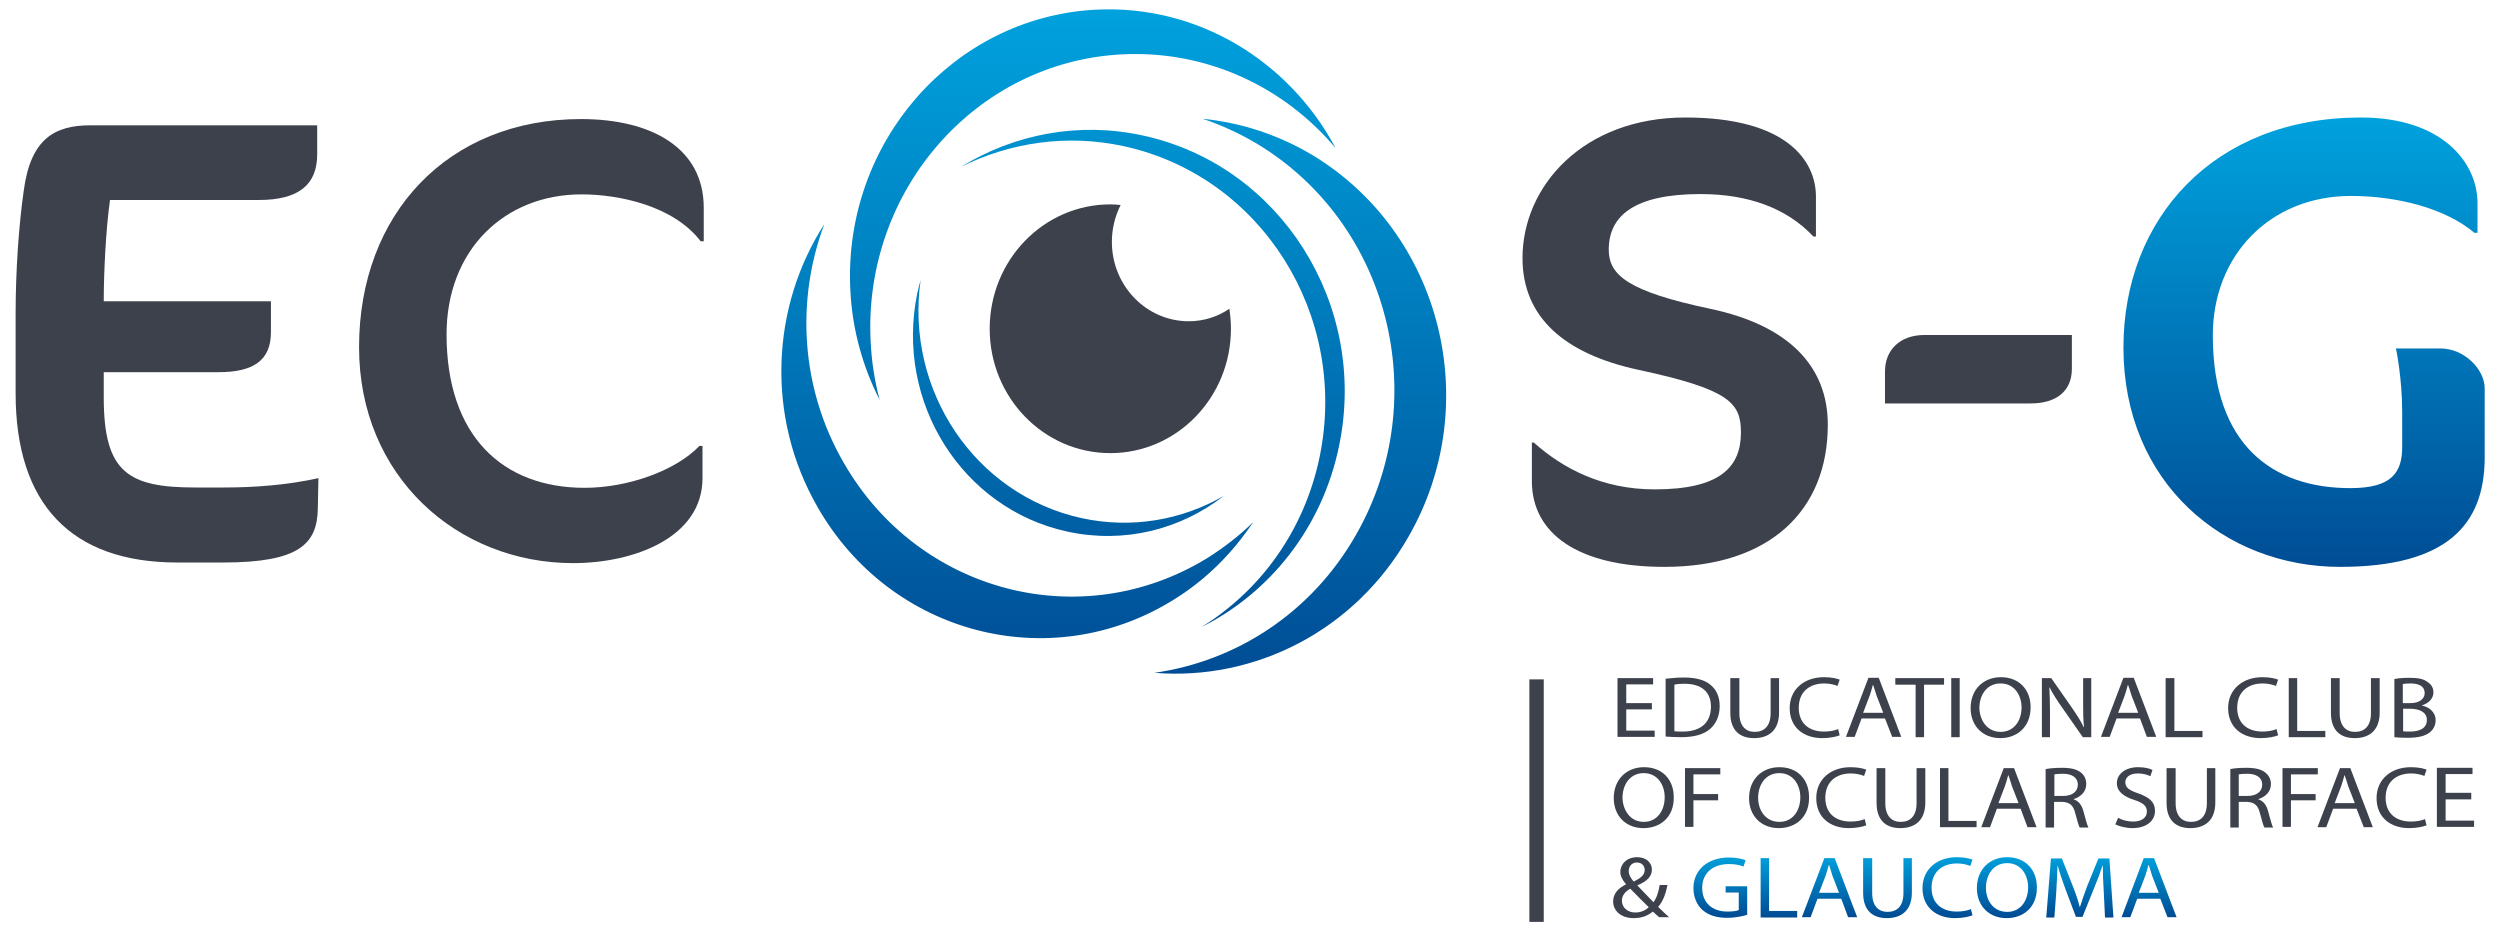 <?xml version="1.0" encoding="utf-8"?>
<!-- Generator: Adobe Illustrator 25.0.0, SVG Export Plug-In . SVG Version: 6.00 Build 0)  -->
<svg version="1.1" id="Calque_1" xmlns="http://www.w3.org/2000/svg" xmlns:xlink="http://www.w3.org/1999/xlink" x="0px" y="0px"
	 viewBox="0 0 800 300" style="enable-background:new 0 0 800 300;" xml:space="preserve">
<style type="text/css">
	.st0{fill:#3C414C;}
	.st1{fill:url(#SVGID_1_);}
	.st2{fill:url(#SVGID_2_);}
	.st3{fill:url(#SVGID_3_);}
	.st4{fill:url(#SVGID_4_);}
	.st5{fill:url(#SVGID_5_);}
	.st6{fill:url(#SVGID_6_);}
	.st7{fill:url(#SVGID_7_);}
	.st8{fill:url(#SVGID_8_);}
	.st9{fill:url(#SVGID_9_);}
	.st10{fill:url(#SVGID_10_);}
	.st11{fill:url(#SVGID_11_);}
	.st12{fill:url(#SVGID_12_);}
	.st13{fill:url(#SVGID_13_);}
	.st14{fill:url(#SVGID_14_);}
</style>
<path class="st0" d="M101.7,162.8c-0.2,11.2-5.9,17.2-30.2,17.2H56.7C22.8,180,5,161.3,5,125.9v-25.8c0-13.2,1-28,2.6-39.1
	c2.2-16.6,9.9-20.9,21.3-20.9h72.6v9.3c0,9.7-5.9,14.6-18.7,14.6H35.2c-1.4,10.1-2,23.7-2,32.4h53.5v9.9c0,9.1-5.7,12.8-16.8,12.8
	H33.2v8.1c0,24.1,7.9,28.8,29.4,28.8h8.9c10.1,0,20.5-0.8,30.4-3L101.7,162.8z"/>
<path class="st0" d="M224.2,77.2c-8.7-11.4-26.2-15-38.1-15c-24.7,0-43.2,17.8-43.2,44.8c0,32.6,18,49.1,44.2,49.1
	c13.8,0,29.2-5.5,36.7-13.4h1V153c0,19.1-22.1,27.2-41.4,27.2c-36.9,0-68.5-27.6-68.5-69.1c0-42.8,28.6-73,71-73
	c22.7,0,39.3,9.3,39.3,28.4v10.7H224.2z"/>
<path class="st0" d="M532.6,181.4c-28,0-42.4-10.9-42.4-27.4v-12.4h0.6c9.3,8.3,21.9,15,38.7,15c20.9,0,27.6-7.1,27.6-18.2
	c0-9.5-3.6-13.8-33-20.1c-23.5-5.1-36.9-16.8-36.9-35.7c0-23.1,19.5-45,52.1-45c32.4,0,41.8,13.8,41.8,25.3v12.8h-0.8
	c-8.5-9.1-20.9-13.6-36.1-13.6c-21.5,0-29.4,7.1-29.4,17.8c0,8.3,6.5,13.4,32.4,18.9c25.3,5.3,37.7,18.5,37.7,37.1
	C584.9,163.4,566.3,181.4,532.6,181.4z"/>
<path class="st0" d="M663,118c0,7.1-4.9,11.1-13.2,11.1h-46.6v-10.3c0-6.7,4.7-11.6,12.6-11.6H663V118z"/>
<linearGradient id="SVGID_1_" gradientUnits="userSpaceOnUse" x1="737.213" y1="38.467" x2="737.213" y2="181.053">
	<stop  offset="0" style="stop-color:#00A1DD"/>
	<stop  offset="1" style="stop-color:#004D95"/>
</linearGradient>
<path class="st1" d="M748.8,181.4c-36.9,0-69.3-26.8-69.3-70.2c0-41,28.6-73.6,76-73.6c26,0,37.3,14.4,37.3,27.4v9.5h-1
	c-9.3-7.9-24.9-11.8-39.5-11.8c-25.8,0-44.2,18.9-44.2,44.6c0,35.1,19.1,48.9,44,48.9c13.4,0,16.6-5.1,16.6-13.2v-11.2
	c0-10.9-2-20.3-2-20.3h14.2c7.7,0,14.2,6.7,14.2,12.8v22.3C795,167.6,783.4,181.4,748.8,181.4z"/>
<linearGradient id="SVGID_2_" gradientUnits="userSpaceOnUse" x1="368.916" y1="4.74" x2="368.916" y2="215.529">
	<stop  offset="0" style="stop-color:#00A1DD"/>
	<stop  offset="1" style="stop-color:#004D95"/>
</linearGradient>
<path class="st2" d="M365.9,43.4c-20.8-4.6-41.5-0.4-58.4,10c15.7-7.8,33.9-10.6,52.2-6.6c43.9,9.6,71.9,54,62.6,99.3
	c-4.9,23.8-19.1,43-37.9,54.6c21.8-10.9,38.7-31.7,44.1-58C437.9,97.5,409.8,53,365.9,43.4z"/>
<linearGradient id="SVGID_3_" gradientUnits="userSpaceOnUse" x1="341.825" y1="4.741" x2="341.825" y2="215.53">
	<stop  offset="0" style="stop-color:#00A1DD"/>
	<stop  offset="1" style="stop-color:#004D95"/>
</linearGradient>
<path class="st3" d="M346.1,165.8c-34.2-7.5-56.5-41-51.5-76.2c-0.4,1.5-0.8,2.9-1.1,4.4c-7.1,34.7,14.4,68.8,48,76.1
	c18.3,4,36.3-0.7,50.1-11.4C378.2,166.4,362.2,169.3,346.1,165.8z"/>
<path class="st0" d="M380.4,102.8c-13.6,0-24.6-11.4-24.6-25.4c0-4.2,1-8.2,2.8-11.8c-1.1-0.1-2.2-0.2-3.3-0.2
	c-21.3,0-38.6,17.8-38.6,39.8c0,22,17.3,39.8,38.6,39.8c21.3,0,38.6-17.8,38.6-39.8c0-2.2-0.2-4.3-0.5-6.4
	C389.6,101.4,385.1,102.8,380.4,102.8z"/>
<linearGradient id="SVGID_4_" gradientUnits="userSpaceOnUse" x1="416.161" y1="4.74" x2="416.161" y2="215.53">
	<stop  offset="0" style="stop-color:#00A1DD"/>
	<stop  offset="1" style="stop-color:#004D95"/>
</linearGradient>
<path class="st4" d="M420.1,49.7C408.9,43,396.9,39.2,384.8,38c6,2,11.9,4.7,17.6,8.1c42.2,25.5,56.4,81.4,31.6,124.9
	c-14.3,25.2-38.5,40.6-64.6,44.3c32,2.6,64.1-13.3,81.4-43.7C475.1,129.1,461.2,74.6,420.1,49.7z"/>
<linearGradient id="SVGID_5_" gradientUnits="userSpaceOnUse" x1="325.482" y1="4.74" x2="325.482" y2="215.53">
	<stop  offset="0" style="stop-color:#00A1DD"/>
	<stop  offset="1" style="stop-color:#004D95"/>
</linearGradient>
<path class="st5" d="M375.1,192.2c10.7-6.5,19.3-15.2,25.9-25.1c-4.4,4.3-9.3,8.1-14.7,11.5c-40.3,24.7-92.4,11.1-116.3-30.5
	c-13.9-24-15.3-52.2-6.2-76.4c-17,26.4-18.9,61.6-2.1,90.7C285,203,335.8,216.3,375.1,192.2z"/>
<linearGradient id="SVGID_6_" gradientUnits="userSpaceOnUse" x1="349.749" y1="4.74" x2="349.749" y2="215.531">
	<stop  offset="0" style="stop-color:#00A1DD"/>
	<stop  offset="1" style="stop-color:#004D95"/>
</linearGradient>
<path class="st6" d="M272.1,92.7c0.6,12.8,4,24.7,9.4,35.3c-1.6-6-2.6-12.3-2.9-18.8c-2.4-48.2,33.6-89.4,80.4-91.8
	c27.1-1.4,51.9,10.4,68.4,30c-14.8-27.8-44.1-46-76.8-44.3C305,5.5,269.8,45.6,272.1,92.7z"/>
<path class="st0" d="M528.6,227h-8.2v6.8h9.1v2h-11.9V217h11.4v2h-8.6v6h8.2V227z"/>
<path class="st0" d="M533,217.2c1.7-0.2,3.7-0.4,5.8-0.4c3.9,0,6.7,0.8,8.5,2.3c1.9,1.5,3,3.8,3,6.8c0,3.1-1.1,5.6-3,7.3
	c-2,1.8-5.2,2.7-9.3,2.7c-2,0-3.6-0.1-5-0.2V217.2z M535.8,234c0.7,0.1,1.7,0.1,2.7,0.1c5.8,0,9-2.9,9-8c0-4.5-2.8-7.3-8.5-7.3
	c-1.4,0-2.5,0.1-3.2,0.3V234z"/>
<path class="st0" d="M556.6,217v11.2c0,4.2,2.1,6,4.9,6c3.1,0,5.1-1.9,5.1-6V217h2.7v11c0,5.8-3.4,8.2-8,8.2c-4.3,0-7.6-2.2-7.6-8.1
	V217H556.6z"/>
<path class="st0" d="M588.7,235.3c-1,0.4-3,0.9-5.6,0.9c-5.9,0-10.4-3.4-10.4-9.6c0-5.9,4.5-9.9,11-9.9c2.6,0,4.3,0.5,5,0.8l-0.7,2
	c-1-0.4-2.5-0.8-4.2-0.8c-4.9,0-8.2,2.8-8.2,7.8c0,4.7,3,7.6,8.1,7.6c1.7,0,3.4-0.3,4.5-0.8L588.7,235.3z"/>
<path class="st0" d="M595.7,229.9l-2.2,5.9h-2.8l7.2-18.9h3.3l7.2,18.9h-2.9l-2.3-5.9H595.7z M602.6,228l-2.1-5.4
	c-0.4-1.2-0.7-2.4-1.1-3.4h-0.1c-0.3,1.1-0.6,2.3-1,3.4l-2.1,5.5H602.6z"/>
<path class="st0" d="M612.9,219.1h-6.4V217h15.6v2.1h-6.4v16.8h-2.7V219.1z"/>
<path class="st0" d="M627.1,217v18.9h-2.7V217H627.1z"/>
<path class="st0" d="M640.1,236.2c-5.6,0-9.5-3.9-9.5-9.6c0-6,4.1-9.9,9.7-9.9c5.8,0,9.5,4,9.5,9.6
	C649.8,232.7,645.4,236.2,640.1,236.2L640.1,236.2z M640.2,234.2c4.3,0,6.7-3.6,6.7-7.8c0-3.8-2.2-7.7-6.7-7.7
	c-4.5,0-6.8,3.8-6.8,7.9C633.5,230.5,635.9,234.2,640.2,234.2L640.2,234.2z"/>
<path class="st0" d="M653.4,235.9V217h3l6.7,9.6c1.5,2.2,2.8,4.2,3.7,6.1l0.1,0c-0.3-2.5-0.3-4.8-0.3-7.7V217h2.6v18.9h-2.7
	l-6.7-9.6c-1.5-2.1-2.9-4.3-3.9-6.3l-0.1,0c0.1,2.4,0.2,4.7,0.2,7.8v8.1H653.4z"/>
<path class="st0" d="M677.3,229.9l-2.2,5.9h-2.8l7.2-18.9h3.3l7.2,18.9H687l-2.2-5.9H677.3z M684.2,228l-2.1-5.4
	c-0.4-1.2-0.7-2.4-1.1-3.4h-0.1c-0.3,1.1-0.6,2.3-1,3.4l-2.1,5.5H684.2z"/>
<path class="st0" d="M693,217h2.8v16.9h9v2H693V217z"/>
<path class="st0" d="M729,235.3c-1,0.4-3,0.9-5.6,0.9c-5.9,0-10.4-3.4-10.4-9.6c0-5.9,4.5-9.9,11-9.9c2.6,0,4.3,0.5,5,0.8l-0.7,2
	c-1-0.4-2.5-0.8-4.2-0.8c-4.9,0-8.2,2.8-8.2,7.8c0,4.7,3,7.6,8.1,7.6c1.7,0,3.4-0.3,4.5-0.8L729,235.3z"/>
<path class="st0" d="M732.4,217h2.7v16.9h9v2h-11.7V217z"/>
<path class="st0" d="M748.7,217v11.2c0,4.2,2.1,6,4.9,6c3.1,0,5.1-1.9,5.1-6V217h2.8v11c0,5.8-3.4,8.2-8,8.2c-4.3,0-7.6-2.2-7.6-8.1
	V217H748.7z"/>
<path class="st0" d="M766.2,217.3c1.2-0.3,3.1-0.4,5-0.4c2.7,0,4.5,0.4,5.7,1.4c1.1,0.7,1.8,1.8,1.8,3.3c0,1.8-1.4,3.4-3.6,4.1v0.1
	c2,0.4,4.3,1.9,4.3,4.7c0,1.6-0.7,2.9-1.8,3.8c-1.4,1.2-3.8,1.8-7.2,1.8c-1.9,0-3.3-0.1-4.2-0.2V217.3z M768.9,225h2.5
	c2.8,0,4.5-1.4,4.5-3.2c0-2.2-1.8-3.1-4.6-3.1c-1.2,0-2,0.1-2.4,0.2V225z M768.9,234c0.6,0.1,1.3,0.1,2.3,0.1c2.8,0,5.4-0.9,5.4-3.7
	c0-2.6-2.5-3.6-5.4-3.6h-2.2V234z"/>
<path class="st0" d="M525.9,265c-5.6,0-9.5-3.9-9.5-9.6c0-6,4.1-9.9,9.7-9.9c5.8,0,9.5,3.9,9.5,9.6C535.7,261.5,531.3,265,525.9,265
	L525.9,265z M526,263c4.3,0,6.7-3.6,6.7-7.9c0-3.8-2.2-7.7-6.7-7.7c-4.5,0-6.8,3.8-6.8,7.9C519.3,259.3,521.7,263,526,263L526,263z"
	/>
<path class="st0" d="M539.2,245.8h11.3v2h-8.6v6.3h7.9v2h-7.9v8.5h-2.7V245.8z"/>
<path class="st0" d="M569.2,265c-5.6,0-9.5-3.9-9.5-9.6c0-6,4.1-9.9,9.7-9.9c5.8,0,9.5,3.9,9.5,9.6C579,261.5,574.6,265,569.2,265
	L569.2,265z M569.4,263c4.3,0,6.7-3.6,6.7-7.9c0-3.8-2.2-7.7-6.7-7.7c-4.5,0-6.8,3.8-6.8,7.9C562.6,259.3,565,263,569.4,263
	L569.4,263z"/>
<path class="st0" d="M597.2,264.1c-1,0.4-3,0.9-5.6,0.9c-5.9,0-10.4-3.4-10.4-9.6c0-5.9,4.5-9.9,11-9.9c2.6,0,4.3,0.5,5,0.8l-0.7,2
	c-1-0.4-2.5-0.8-4.2-0.8c-4.9,0-8.2,2.8-8.2,7.8c0,4.7,3,7.6,8.1,7.6c1.7,0,3.4-0.3,4.5-0.8L597.2,264.1z"/>
<path class="st0" d="M603.3,245.8V257c0,4.2,2.1,6,4.9,6c3.1,0,5.1-1.9,5.1-6v-11.2h2.8v11c0,5.8-3.4,8.2-8,8.2
	c-4.3,0-7.6-2.2-7.6-8.1v-11.1H603.3z"/>
<path class="st0" d="M620.8,245.8h2.7v16.9h9v2h-11.7V245.8z"/>
<path class="st0" d="M639,258.8l-2.2,5.9H634l7.2-18.9h3.3l7.2,18.9h-2.9l-2.2-5.9H639z M645.9,256.9l-2.1-5.4
	c-0.4-1.2-0.7-2.4-1.1-3.4h-0.1c-0.3,1.1-0.6,2.3-1,3.4l-2.1,5.5H645.9z"/>
<path class="st0" d="M654.7,246.1c1.4-0.3,3.4-0.4,5.2-0.4c2.9,0,4.8,0.5,6.1,1.6c1,0.8,1.6,2.1,1.6,3.6c0,2.5-1.8,4.1-4,4.8v0.1
	c1.6,0.5,2.6,1.9,3.1,3.8c0.7,2.6,1.2,4.5,1.6,5.2h-2.8c-0.3-0.5-0.8-2.2-1.4-4.5c-0.6-2.6-1.8-3.6-4.2-3.7h-2.6v8.2h-2.7V246.1z
	 M657.4,254.7h2.8c2.9,0,4.7-1.4,4.7-3.6c0-2.4-2-3.5-4.8-3.5c-1.3,0-2.2,0.1-2.7,0.2V254.7z"/>
<path class="st0" d="M677.8,261.7c1.2,0.7,3,1.2,4.8,1.2c2.8,0,4.4-1.3,4.4-3.2c0-1.7-1.1-2.8-4-3.7c-3.4-1.1-5.6-2.7-5.6-5.4
	c0-2.9,2.7-5.1,6.8-5.1c2.1,0,3.7,0.4,4.6,0.9l-0.7,2c-0.7-0.4-2.1-0.9-4-0.9c-2.9,0-4,1.5-4,2.8c0,1.8,1.3,2.6,4.2,3.6
	c3.6,1.3,5.3,2.8,5.3,5.6c0,2.9-2.4,5.5-7.3,5.5c-2,0-4.2-0.6-5.4-1.2L677.8,261.7z"/>
<path class="st0" d="M696.2,245.8V257c0,4.2,2.1,6,4.9,6c3.1,0,5.1-1.9,5.1-6v-11.2h2.7v11c0,5.8-3.4,8.2-8,8.2
	c-4.3,0-7.6-2.2-7.6-8.1v-11.1H696.2z"/>
<path class="st0" d="M713.7,246.1c1.4-0.3,3.4-0.4,5.2-0.4c2.9,0,4.8,0.5,6.1,1.6c1,0.8,1.7,2.1,1.7,3.6c0,2.5-1.8,4.1-4,4.8v0.1
	c1.6,0.5,2.6,1.9,3.1,3.8c0.7,2.6,1.2,4.5,1.6,5.2h-2.8c-0.3-0.5-0.8-2.2-1.4-4.5c-0.6-2.6-1.8-3.6-4.2-3.7h-2.6v8.2h-2.7V246.1z
	 M716.4,254.7h2.8c2.9,0,4.7-1.4,4.7-3.6c0-2.4-2-3.5-4.8-3.5c-1.3,0-2.2,0.1-2.7,0.2V254.7z"/>
<path class="st0" d="M730.4,245.8h11.3v2h-8.6v6.3h7.9v2h-7.9v8.5h-2.7V245.8z"/>
<path class="st0" d="M746.6,258.8l-2.2,5.9h-2.8l7.2-18.9h3.3l7.2,18.9h-2.9l-2.3-5.9H746.6z M753.5,256.9l-2.1-5.4
	c-0.4-1.2-0.7-2.4-1.1-3.4h-0.1c-0.3,1.1-0.6,2.3-1,3.4l-2.1,5.5H753.5z"/>
<path class="st0" d="M776.5,264.1c-1,0.4-3,0.9-5.6,0.9c-5.9,0-10.4-3.4-10.4-9.6c0-5.9,4.5-9.9,11-9.9c2.6,0,4.3,0.5,5,0.8l-0.7,2
	c-1-0.4-2.5-0.8-4.2-0.8c-4.9,0-8.2,2.8-8.2,7.8c0,4.7,3,7.6,8.1,7.6c1.7,0,3.4-0.3,4.5-0.8L776.5,264.1z"/>
<path class="st0" d="M790.8,255.8h-8.2v6.8h9.1v2h-11.9v-18.9h11.4v2h-8.6v6h8.2V255.8z"/>
<path class="st0" d="M530.9,293.5c-0.6-0.5-1.2-1.1-2-1.8c-1.8,1.5-3.8,2.1-6.2,2.1c-4.1,0-6.5-2.5-6.5-5.3c0-2.6,1.7-4.3,4.1-5.5
	v-0.1c-1.1-1.2-1.8-2.6-1.8-3.9c0-2.3,1.9-4.7,5.4-4.7c2.6,0,4.7,1.5,4.7,4c0,2-1.3,3.6-4.6,5v0.1c1.8,1.9,3.8,3.9,5.1,5.3
	c1-1.3,1.6-3.1,2-5.5h2.5c-0.6,3-1.5,5.3-3,7c1.1,1.1,2.2,2.1,3.5,3.3H530.9z M523.3,292c1.8,0,3.3-0.7,4.3-1.7
	c-1.2-1.2-3.6-3.5-5.9-5.9c-1.2,0.6-2.7,1.9-2.7,3.8C519,290.3,520.7,292,523.3,292L523.3,292z M523.8,276c-1.7,0-2.6,1.3-2.6,2.7
	c0,1.3,0.7,2.4,1.6,3.4c2.2-1.1,3.5-2.1,3.5-3.7C526.3,277.3,525.6,276,523.8,276L523.8,276z"/>
<linearGradient id="SVGID_7_" gradientUnits="userSpaceOnUse" x1="550.6" y1="273.792" x2="550.6" y2="293.114">
	<stop  offset="0" style="stop-color:#00A1DD"/>
	<stop  offset="1" style="stop-color:#004D95"/>
</linearGradient>
<path class="st7" d="M559.2,292.7c-1.2,0.4-3.7,1-6.5,1c-3.2,0-5.8-0.7-7.9-2.5c-1.8-1.6-2.9-4.1-2.9-7c0-5.6,4.3-9.8,11.4-9.8
	c2.4,0,4.4,0.5,5.3,0.9l-0.7,2c-1.1-0.5-2.5-0.8-4.7-0.8c-5.1,0-8.5,2.9-8.5,7.6c0,4.8,3.2,7.6,8.1,7.6c1.8,0,3-0.2,3.6-0.5v-5.6
	h-4.2v-2h6.9V292.7z"/>
<linearGradient id="SVGID_8_" gradientUnits="userSpaceOnUse" x1="569.197" y1="273.792" x2="569.197" y2="293.114">
	<stop  offset="0" style="stop-color:#00A1DD"/>
	<stop  offset="1" style="stop-color:#004D95"/>
</linearGradient>
<path class="st8" d="M563.3,274.6h2.8v16.9h9v2.1h-11.7V274.6z"/>
<linearGradient id="SVGID_9_" gradientUnits="userSpaceOnUse" x1="585.359" y1="273.792" x2="585.359" y2="293.114">
	<stop  offset="0" style="stop-color:#00A1DD"/>
	<stop  offset="1" style="stop-color:#004D95"/>
</linearGradient>
<path class="st9" d="M581.6,287.6l-2.2,5.9h-2.8l7.2-18.9h3.3l7.2,18.9h-2.9l-2.2-5.9H581.6z M588.5,285.7l-2.1-5.4
	c-0.4-1.2-0.7-2.4-1.1-3.5h-0.1c-0.3,1.1-0.6,2.3-1,3.4l-2.1,5.5H588.5z"/>
<linearGradient id="SVGID_10_" gradientUnits="userSpaceOnUse" x1="604.102" y1="273.792" x2="604.102" y2="293.114">
	<stop  offset="0" style="stop-color:#00A1DD"/>
	<stop  offset="1" style="stop-color:#004D95"/>
</linearGradient>
<path class="st10" d="M599.1,274.6v11.2c0,4.2,2.1,6,4.9,6c3.1,0,5.1-1.9,5.1-6v-11.2h2.7v11c0,5.8-3.4,8.2-8,8.2
	c-4.3,0-7.6-2.2-7.6-8.1v-11.1H599.1z"/>
<linearGradient id="SVGID_11_" gradientUnits="userSpaceOnUse" x1="623.31" y1="273.792" x2="623.31" y2="293.114">
	<stop  offset="0" style="stop-color:#00A1DD"/>
	<stop  offset="1" style="stop-color:#004D95"/>
</linearGradient>
<path class="st11" d="M631.2,292.9c-1,0.4-3,0.9-5.6,0.9c-5.9,0-10.4-3.4-10.4-9.6c0-5.9,4.5-9.9,11-9.9c2.6,0,4.3,0.5,5,0.8l-0.7,2
	c-1-0.4-2.5-0.8-4.2-0.8c-4.9,0-8.2,2.8-8.2,7.8c0,4.7,3,7.6,8.1,7.6c1.7,0,3.4-0.3,4.5-0.8L631.2,292.9z"/>
<linearGradient id="SVGID_12_" gradientUnits="userSpaceOnUse" x1="642.287" y1="273.792" x2="642.287" y2="293.114">
	<stop  offset="0" style="stop-color:#00A1DD"/>
	<stop  offset="1" style="stop-color:#004D95"/>
</linearGradient>
<path class="st12" d="M642.1,293.8c-5.6,0-9.5-3.9-9.5-9.6c0-6,4.1-9.9,9.7-9.9c5.8,0,9.5,4,9.5,9.6
	C651.9,290.3,647.5,293.8,642.1,293.8L642.1,293.8z M642.3,291.8c4.3,0,6.7-3.6,6.7-7.9c0-3.8-2.2-7.7-6.7-7.7
	c-4.5,0-6.8,3.8-6.8,7.9C635.5,288.2,637.9,291.8,642.3,291.8L642.3,291.8z"/>
<linearGradient id="SVGID_13_" gradientUnits="userSpaceOnUse" x1="665.594" y1="273.792" x2="665.594" y2="293.114">
	<stop  offset="0" style="stop-color:#00A1DD"/>
	<stop  offset="1" style="stop-color:#004D95"/>
</linearGradient>
<path class="st13" d="M673.2,285.2c-0.2-2.6-0.3-5.8-0.3-8.2h-0.1c-0.7,2.2-1.6,4.6-2.7,7.2l-3.7,9.2h-2.1l-3.4-9
	c-1-2.7-1.8-5.1-2.4-7.3h-0.1c-0.1,2.4-0.2,5.5-0.4,8.4l-0.6,8.1h-2.6l1.5-18.9h3.5l3.6,9.1c0.9,2.3,1.6,4.4,2.1,6.4h0.1
	c0.6-1.9,1.3-4,2.2-6.4l3.7-9.1h3.5l1.3,18.9h-2.7L673.2,285.2z"/>
<linearGradient id="SVGID_14_" gradientUnits="userSpaceOnUse" x1="687.718" y1="273.792" x2="687.718" y2="293.114">
	<stop  offset="0" style="stop-color:#00A1DD"/>
	<stop  offset="1" style="stop-color:#004D95"/>
</linearGradient>
<path class="st14" d="M683.9,287.6l-2.2,5.9h-2.8l7.1-18.9h3.3l7.2,18.9h-2.9l-2.3-5.9H683.9z M690.8,285.7l-2.1-5.4
	c-0.4-1.2-0.7-2.4-1.1-3.5h-0.1c-0.3,1.1-0.6,2.3-1,3.4l-2.1,5.5H690.8z"/>
<rect x="489.4" y="217.4" class="st0" width="4.6" height="77.6"/>
</svg>

